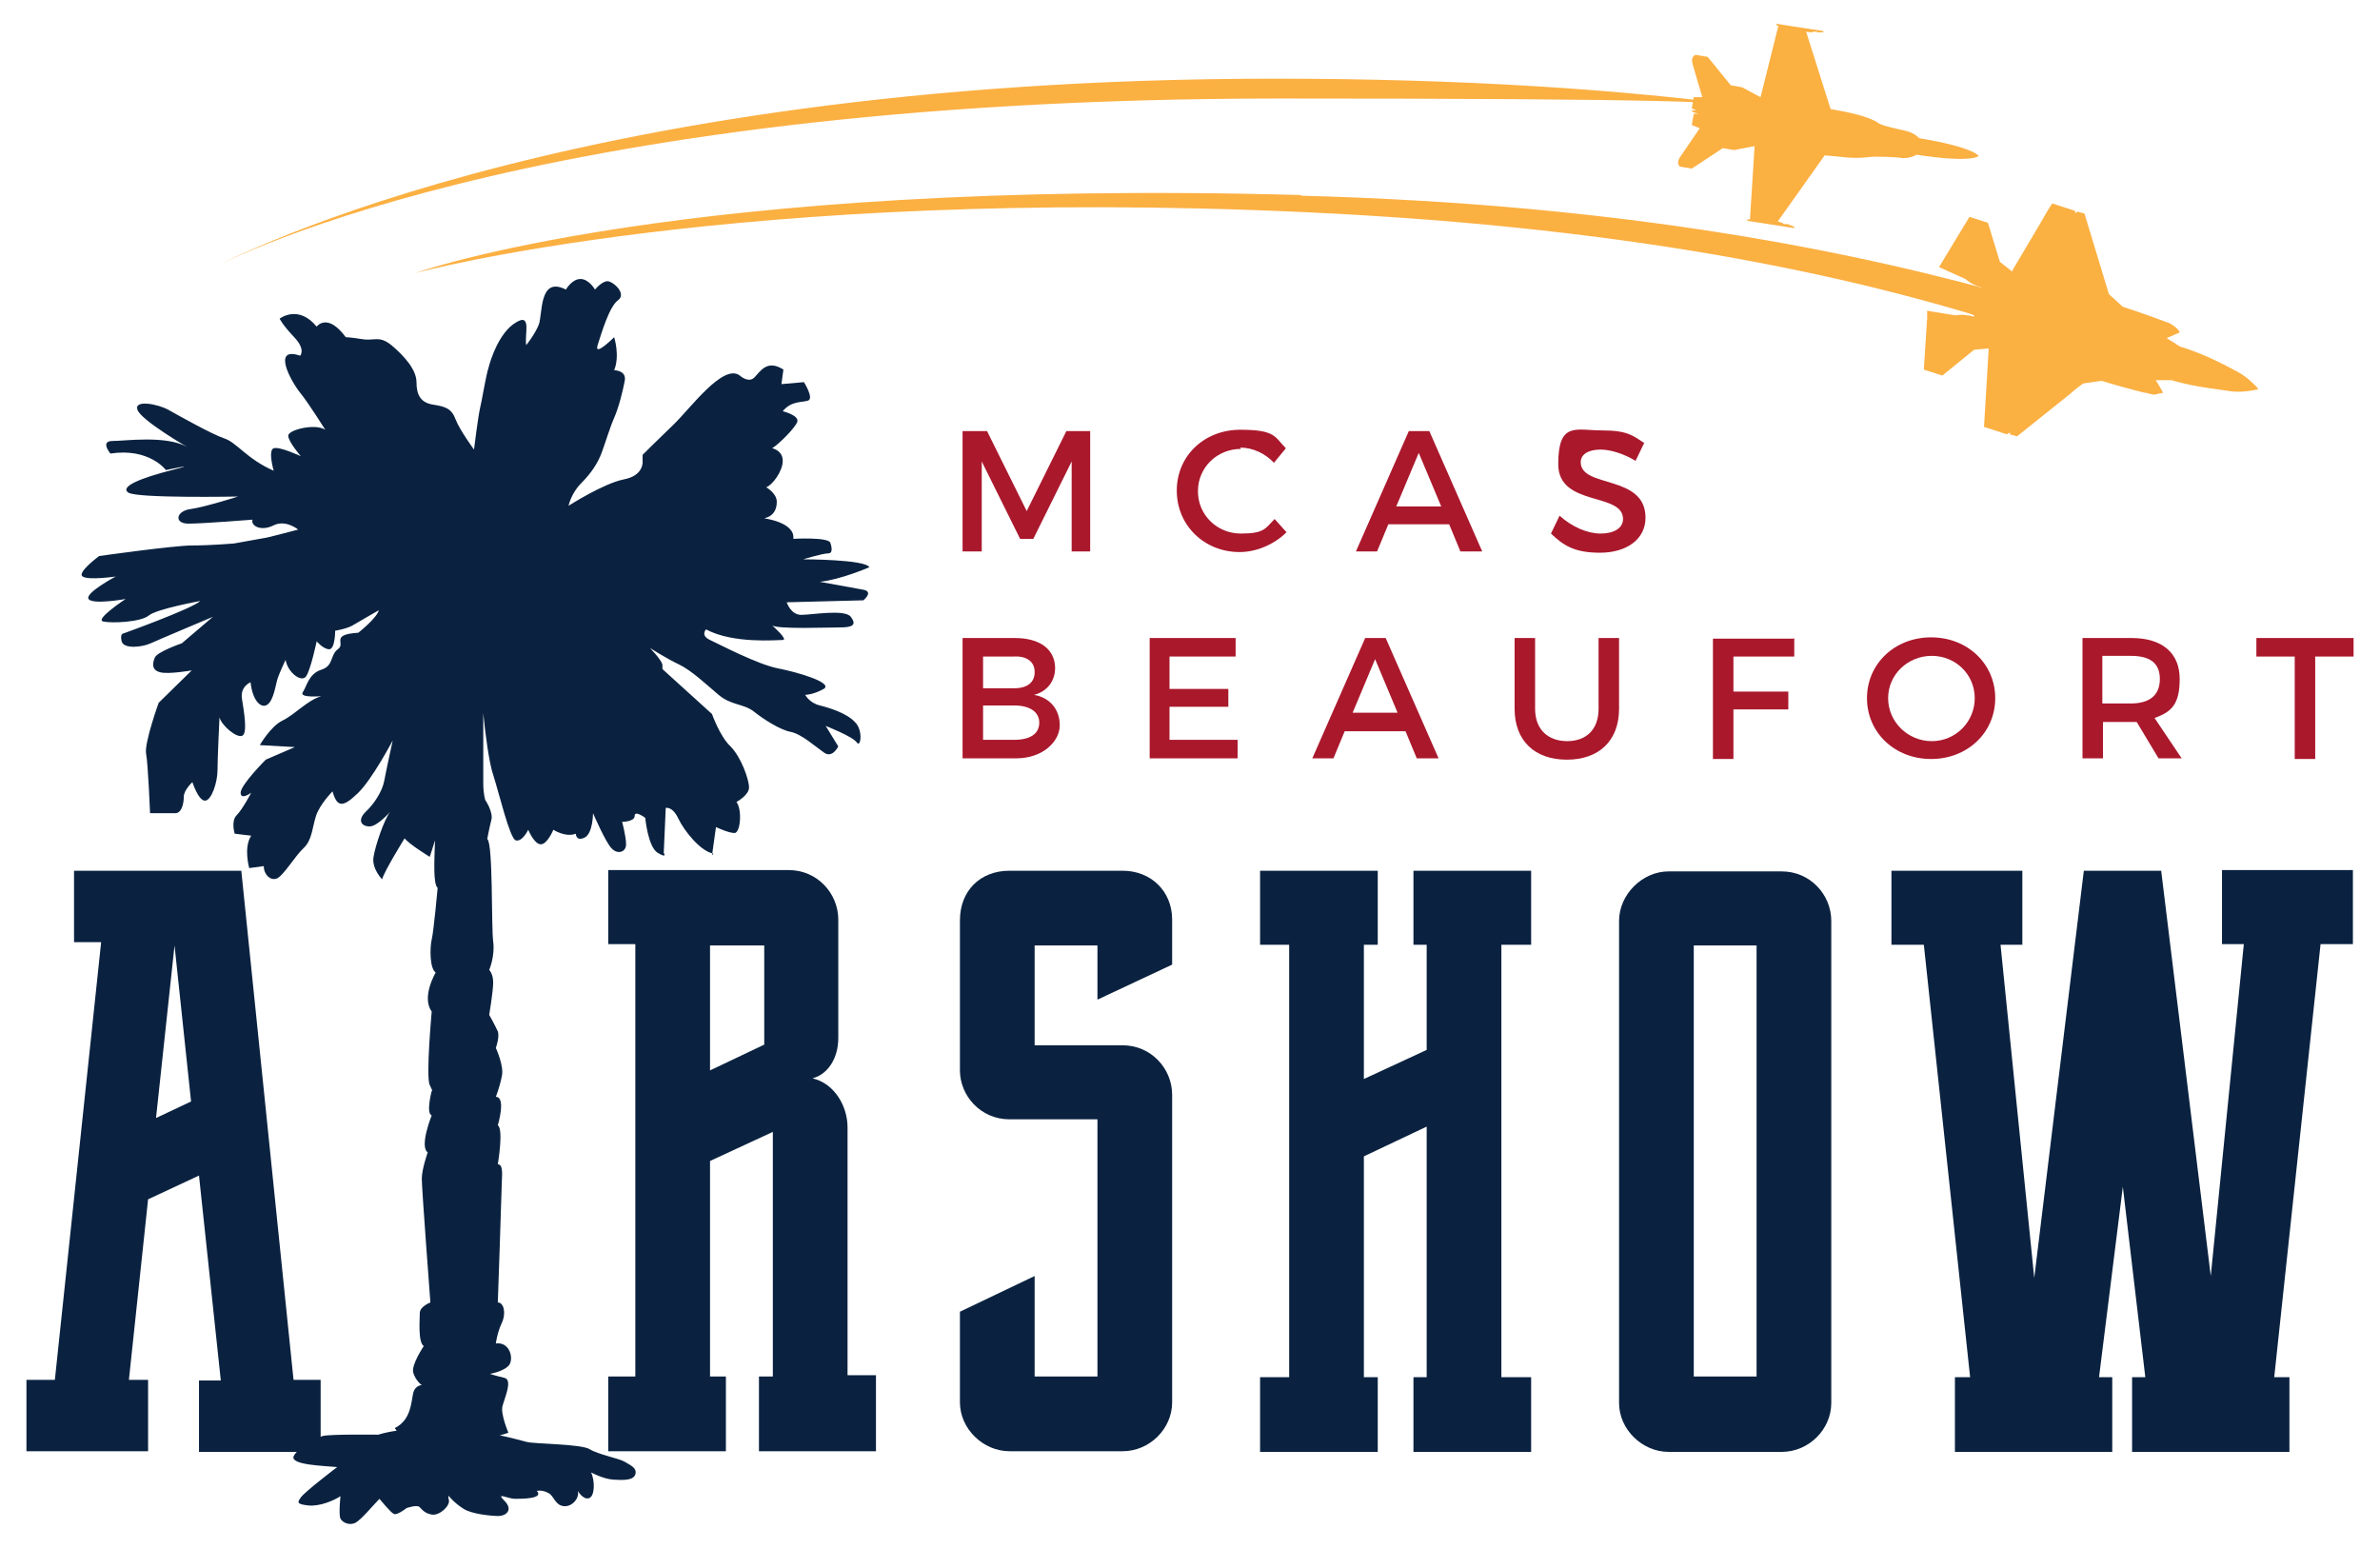 <?xml version="1.0" encoding="UTF-8"?>
<svg xmlns="http://www.w3.org/2000/svg" version="1.1" viewBox="0 0 360 234.3">
  <defs>
    <style>
      .cls-1 {
        fill: #aa182c;
      }

      .cls-2 {
        fill: #0a2240;
      }

      .cls-3 {
        fill: #fbb042;
      }
    </style>
  </defs>
  <!-- Generator: Adobe Illustrator 28.7.1, SVG Export Plug-In . SVG Version: 1.2.0 Build 142)  -->
  <g>
    <g id="Layer_1">
      <path class="cls-1" d="M149.3,65.2l6,12.1,6-12.1h3.6v18.2h-2.8v-13.6s-5.8,11.7-5.8,11.7h-2l-5.8-11.7v13.6h-2.9v-18.2h3.6,0Z"/>
      <path class="cls-1" d="M187.7,67.9c-3.6,0-6.5,2.8-6.5,6.4s2.9,6.4,6.5,6.4,3.7-.8,5.1-2.2l1.8,2c-1.8,1.8-4.5,3-7.1,3-5.3,0-9.5-4-9.5-9.3s4.2-9.2,9.6-9.2,5.2,1.1,6.9,2.8l-1.8,2.2c-1.3-1.4-3.2-2.3-5.1-2.3h0Z"/>
      <path class="cls-1" d="M219.2,79.3h-9.2l-1.7,4.1h-3.2l8-18.2h3.1l8,18.2h-3.3l-1.7-4.1h0ZM218,76.6l-3.4-8.1-3.4,8.1h6.9,0Z"/>
      <path class="cls-1" d="M242.1,68c-1.8,0-3,.7-3,1.9,0,4,9.8,1.8,9.8,8.4,0,3.3-2.9,5.3-6.9,5.3s-5.6-1.2-7.4-2.9l1.3-2.7c1.9,1.7,4.2,2.7,6.2,2.7s3.4-.8,3.4-2.2c0-4.1-9.8-1.8-9.8-8.3s2.7-5.1,6.6-5.1,4.7.8,6.4,1.9l-1.3,2.7c-2-1.2-4-1.7-5.3-1.7h0Z"/>
      <path class="cls-1" d="M159.6,101c0,2-1.2,3.6-3.2,4.1,2.4.4,3.9,2.2,3.9,4.6s-2.5,5-6.6,5h-8.1v-18.2h7.9c3.8,0,6.1,1.7,6.1,4.6h0ZM156.5,101.6c0-1.5-1.2-2.4-3.1-2.3h-4.7v4.8h4.7c2,0,3.1-.9,3.1-2.4ZM157.2,109.3c0-1.6-1.4-2.6-3.8-2.6h-4.7v5.2h4.7c2.4,0,3.8-.9,3.8-2.6Z"/>
      <path class="cls-1" d="M186.9,96.5v2.8h-10v4.9h8.9v2.7h-8.9v5h10.3v2.8h-13.3v-18.2h13Z"/>
      <path class="cls-1" d="M212.6,110.6h-9.2l-1.7,4.1h-3.2l8-18.2h3.1l8,18.2h-3.3l-1.7-4.1h0ZM211.4,107.8l-3.4-8.1-3.4,8.1h6.9,0Z"/>
      <path class="cls-1" d="M237,112.1c3,0,4.8-1.8,4.8-4.9v-10.7h3.1v10.7c0,4.8-3,7.7-7.9,7.7s-7.9-2.9-7.9-7.7v-10.7h3.1v10.7c0,3.1,1.9,4.9,4.9,4.9h0Z"/>
      <path class="cls-1" d="M271.4,96.5v2.8h-9.2v5.3h8.3v2.7h-8.3v7.5h-3.1v-18.2h12.2Z"/>
      <path class="cls-1" d="M301.8,105.6c0,5.2-4.2,9.2-9.7,9.2s-9.7-4-9.7-9.2,4.2-9.2,9.7-9.2,9.7,4,9.7,9.2ZM285.6,105.6c0,3.6,3,6.5,6.6,6.5s6.5-2.9,6.5-6.5-2.9-6.4-6.5-6.4-6.6,2.8-6.6,6.4Z"/>
      <path class="cls-1" d="M326.5,114.7l-3.3-5.5c-.3,0-.5,0-.8,0h-4.3v5.5h-3.1v-18.2h7.4c4.7,0,7.3,2.3,7.3,6.2s-1.3,5-3.8,5.9l4.1,6.1h-3.5,0ZM322.3,106.4c2.8,0,4.4-1.2,4.4-3.7s-1.6-3.5-4.4-3.5h-4.3v7.2h4.3Z"/>
      <path class="cls-1" d="M356,96.5v2.8h-5.8v15.5h-3.1v-15.5h-5.8v-2.8s14.6,0,14.6,0Z"/>
      <path class="cls-2" d="M48.5,208.8v10.8h-18.4v-10.8h3.3l-3.3-31-7.7,3.6-2.9,27.3h2.9v10.8H4v-10.8h4.3l7-66.2h-4.1v-10.8h25.3l7.9,77h4.1ZM28.9,166.6l-2.5-23.6-2.8,26.1,5.3-2.5h0Z"/>
      <path class="cls-2" d="M132.5,208.2v11.3h-17.7v-11.3h2.1v-37l-9.5,4.4v32.6h2.4v11.3h-17.8v-11.3h4.1v-65.4h-4.1v-11.2h27.3c4.3,0,7.5,3.5,7.5,7.5v17.9c0,3.1-1.6,5.5-3.9,6.1,3.4.8,5.3,4.3,5.3,7.4v37.5h4.3ZM115.6,143h-8.2v18.9l8.2-3.9v-15.1Z"/>
      <path class="cls-2" d="M166,151.2v-8.2h-9.5v15.1h13.3c4.3,0,7.5,3.5,7.5,7.5v46.5c0,4-3.4,7.4-7.5,7.4h-17.1c-4,0-7.5-3.4-7.5-7.4v-13.7l11.3-5.4v15.2h9.5v-38.9h-13.3c-4.4,0-7.5-3.6-7.5-7.4v-22.7c0-4.4,3-7.5,7.5-7.5h17.1c4.3,0,7.5,3.1,7.5,7.4v6.8l-11.3,5.3Z"/>
      <path class="cls-2" d="M227.1,142.9v65.4h4.5v11.3h-17.8v-11.3h2v-37.9l-9.5,4.5v33.4h2.1v11.3h-17.8v-11.3h4.4v-65.4h-4.4v-11.2h17.8v11.2h-2.1v20.3l9.5-4.4v-15.9h-2v-11.2h17.8v11.2h-4.5Z"/>
      <path class="cls-2" d="M244.9,139.3c0-4,3.5-7.5,7.5-7.5h17.1c4.3,0,7.5,3.5,7.5,7.5v72.9c0,4-3.4,7.4-7.5,7.4h-17.1c-4,0-7.5-3.4-7.5-7.4v-72.9ZM265.7,143h-9.5v65.2h9.5v-65.2Z"/>
      <path class="cls-2" d="M351,142.9l-7,65.4h2.3v11.3h-23.8v-11.3h2l-3.4-28.8-3.6,28.8h2v11.3h-23.8v-11.3h2.3l-7-65.4h-4.9v-11.2h19.8v11.2h-3.3l5.1,50.4,7.5-61.6h11.7l7.5,61.3,5-50.2h-3.3v-11.2h19.8v11.2h-4.9Z"/>
      <path class="cls-2" d="M107.9,129.1c-1.9-.3-4.4-3.4-5.3-5.3-.9-1.9-1.9-1.6-1.9-1.6l-.3,6.8s.6.9-.9,0-1.9-5.3-1.9-5.3c0,0-1.6-1.2-1.6-.3s-1.9.9-1.9.9c0,0,.6,2.2.6,3.4s-1.3,1.6-2.2.6c-.9-.9-2.8-5.3-2.8-5.3,0,0,0,3.1-1.3,3.7s-1.3-.6-1.3-.6c-1.6.6-3.4-.6-3.4-.6,0,0-.9,2.2-1.9,2.2s-1.9-2.2-1.9-2.2c0,0-.9,1.9-1.9,1.6-.9-.3-2.5-7.1-3.4-9.9-.6-1.7-1.2-6.2-1.5-9.3h0v10.6c0,1.6.3,2.5.3,2.5,0,0,1.3,1.9.9,3.1-.3,1.2-.6,2.8-.6,2.8.9.6.6,13.3.9,15.5.3,2.2-.6,4.3-.6,4.3,0,0,.6.6.6,1.9s-.6,4.9-.6,4.9c0,0,.9,1.6,1.3,2.5.3.9-.3,2.5-.3,2.5,0,0,1.3,2.8.9,4.3-.3,1.6-.9,3.1-.9,3.1,1.6,0,.3,4.3.3,4.3.9.6,0,5.9,0,5.9.9,0,.6,1.9.6,2.8s-.6,18.1-.6,18.1c.9,0,1.3,1.6.6,3.1s-.9,3.1-.9,3.1c2.2-.3,2.8,2.5,1.9,3.4-.9.9-2.8,1.2-2.8,1.2,0,0,.9.3,2.2.6,1.3.3,0,3.1-.3,4.3-.3,1.2.9,4,.9,4,0,0-.5.2-1.3.4,1.5.3,3.3.8,4.1,1,1.1.3,8.3.3,9.5,1.1,1.3.8,4.5,1.4,5.3,1.9.8.5,1.9.9,1.6,1.9-.3.9-1.7.9-3.3.8s-3.4-1.1-3.4-1.1c.6,1.2.6,3.6-.3,3.9-.9.3-1.7-1.1-1.7-1.1.3,1.1-.9,2.5-2.2,2.3-1.3-.2-1.4-1.6-2.3-2-.9-.5-1.7-.3-1.7-.3,1.1,1.2-2.2,1.2-3.3,1.2s-3-1.1-1.6.3c1.4,1.4.2,2.3-.9,2.3s-4.1-.3-5.3-1.1c-1.3-.8-2.2-1.9-2.2-1.9,0,0-.2-.2,0,.6.2.8-1.3,2.3-2.5,2.2-1.3-.2-1.6-.9-2-1.2-.5-.3-1.9.2-1.9.2,0,0-1.4,1.1-1.9.9-.5-.2-2.2-2.3-2.2-2.3-.9.9-2.7,3.1-3.6,3.6s-2,0-2.3-.6c-.3-.6,0-3.4,0-3.4-.9.6-3.1,1.6-4.9,1.4s-1.6-.5-1.1-1.2c.5-.8,5.5-4.6,5.5-4.6-2-.2-7-.3-6.6-1.6.5-1.2,3.3-2.8,4.4-3.1,1.1-.3,8.4-.2,8.4-.2,1-.3,2-.5,2.8-.6-.2-.3-.3-.4-.3-.4,2.5-1.2,2.5-4,2.8-5.3.3-1.2,1.3-1.2,1.3-1.2,0,0-.9-.6-1.3-1.9-.3-1.2,1.6-4,1.6-4-.9-.6-.6-4-.6-5s1.6-1.6,1.6-1.6c0,0-1.3-17.2-1.3-18.7s.9-4,.9-4c-1.3-.9.6-5.6.6-5.6-.9-.3,0-3.7,0-3.7,0,0,.3.3-.3-.9-.6-1.2.3-11.1.3-11.1-1.6-2.2.6-5.9.6-5.9-.9-.6-.9-3.7-.6-5,.3-1.2.9-7.8.9-7.8-.7-.6-.5-4.1-.4-7.2-.3,1-.6,1.9-.8,2.5,0,0-3.1-1.9-3.8-2.8,0,0-3.1,5-3.4,6.2,0,0-1.6-1.6-1.3-3.4s1.6-5.6,2.5-6.8c0,0-1.9,2.2-3.1,2.2s-1.9-.9-.6-2.2c1.3-1.2,2.5-3.1,2.8-4.6.3-1.6,1.3-6.2,1.3-6.2,0,0-3.1,5.9-5.3,8s-3.1,2.2-3.8-.3c0,0-1.9,1.9-2.5,3.7-.6,1.9-.6,3.7-1.9,4.9-1.3,1.2-3.1,4.3-4.1,4.6-.9.3-1.9-.6-1.9-1.9l-2.2.3s-.9-3.1.3-4.9l-2.5-.3s-.6-1.9.3-2.8c.9-.9,2.2-3.4,2.2-3.4,0,0-1.6,1.2-1.6,0s3.8-5,3.8-5l4.4-1.9-5.3-.3s1.6-2.8,3.4-3.7c1.9-.9,3.8-3.1,5.9-3.7,0,0-3.4.3-2.8-.6.6-.9.9-2.8,2.8-3.4,1.9-.6,1.3-2.2,2.5-3.1,1.3-.9-1.3-2.2,3.1-2.5,0,0,2.8-2.2,3.1-3.4,0,0-2.8,1.6-3.8,2.2-.9.6-2.8.9-2.8.9,0,0,0,2.8-.9,2.8s-1.9-1.2-1.9-1.2c0,0-.9,4.3-1.6,5.3s-2.8-.6-3.1-2.5c0,0-.9,1.9-1.2,2.8-.3.9-.6,3.4-1.6,4-.9.6-2.2-.6-2.5-3.4,0,0-1.6.6-1.3,2.5.3,1.9.9,5.3,0,5.6-.9.3-3.1-1.6-3.4-2.8,0,0-.3,6.2-.3,8s-.9,4.6-1.9,4.6-1.9-2.8-1.9-2.8c0,0-1.3,1.2-1.3,2.2s-.3,2.5-1.3,2.5h-3.8s-.3-7.4-.6-9c-.3-1.6,1.9-7.7,1.9-7.7l5-4.9s-3.4.6-4.7.3c-1.3-.3-1.3-1.2-.9-2.2.3-.9,4.1-2.2,4.1-2.2l4.7-4s-8.1,3.4-9.4,4c-1.3.6-4.1.9-4.4-.3-.3-1.2.3-1.2.3-1.2,0,0,10.3-3.7,11.6-4.9,0,0-6.6,1.2-7.8,2.2s-5.6,1.2-6.9.9,3.4-3.4,3.4-3.4c0,0-5,.9-5.6,0-.6-.9,4.1-3.4,4.1-3.4,0,0-4.1.6-5,0s2.5-3.1,2.5-3.1c0,0,11.3-1.6,14.1-1.6s6.3-.3,6.3-.3l5-.9s2.5-.6,4.7-1.2c0,0-1.9-1.6-3.8-.6-1.9.9-3.4,0-3.1-.9,0,0-7.5.6-9.7.6s-1.9-1.9.3-2.2,7.2-1.9,7.2-1.9c0,0-15.3.3-16.6-.6s1.9-2.2,6.6-3.4c4.7-1.2-.9,0-.9,0,0,0-2.5-3.4-8.4-2.5,0,0-1.6-1.9.3-1.9s8.1-.9,11.3.9c0,0-6.9-4-7.5-5.6s3.1-.9,4.7,0c1.6.9,6.6,3.7,8.4,4.3,1.9.6,3.4,3.1,7.5,4.9,0,0-.9-3.1,0-3.4.9-.3,4.1,1.2,4.1,1.2,0,0-1.9-2.2-1.9-3.1s4.1-1.9,5.6-.9c0,0-2.5-4-3.8-5.6-1.3-1.6-4.4-7.1,0-5.6,0,0,.9-.9-.9-2.8s-2.2-2.8-2.2-2.8c0,0,2.8-2.2,5.6,1.2,0,0,1.6-2.2,4.4,1.6,0,0,.6,0,2.5.3,1.9.3,2.5-.6,4.4.9,1.9,1.6,3.8,3.7,3.8,5.6s.6,3.1,2.5,3.4c1.9.3,2.8.6,3.4,2.2.6,1.6,2.8,4.6,2.8,4.6,0,0,.6-4.9.9-6.2.3-1.2.9-5,1.3-6.2.3-1.2,1.6-5.3,4.1-6.8,2.5-1.6,1.3,1.9,1.6,3.4,0,0,1.3-1.6,1.9-3.1.6-1.6,0-7.4,4.1-5.3,0,0,.9-1.6,2.2-1.6s2.2,1.6,2.2,1.6c0,0,1.3-1.6,2.2-1.2.9.3,2.5,1.9,1.3,2.8-1.3.9-2.5,4.9-3.1,6.8-.6,1.9,2.5-1.2,2.5-1.2,0,0,.9,2.8,0,5,0,0,1.9,0,1.6,1.6s-.9,4-1.6,5.6-1.3,3.7-1.9,5.3-1.6,3.1-3.1,4.6-1.9,3.4-1.9,3.4c0,0,5.3-3.4,8.4-4,3.1-.6,2.8-2.8,2.8-2.8v-.9s2.2-2.2,4.7-4.6,7.5-9.3,10-7.4c0,0,1.3,1.2,2.2.3.9-.9,1.9-2.8,4.4-1.2l-.3,2.2,3.4-.3s1.6,2.5.6,2.8c-.9.3-2.5,0-3.8,1.6,0,0,2.5.6,2.2,1.6-.3.9-2.8,3.4-3.8,4,0,0,1.6.3,1.6,1.9s-1.6,3.7-2.5,4c0,0,1.6.9,1.6,2.2s-.6,2.2-1.9,2.5c0,0,4.7.6,4.4,3.1,0,0,5.3-.3,5.6.6,0,0,.6,1.6-.3,1.6s-3.8.9-3.8.9c0,0,9.4,0,10,1.2,0,0-4.4,1.9-7.5,2.2,0,0,5,.9,6.6,1.2,1.6.3,0,1.6,0,1.6l-11.6.3s.6,1.9,2.2,1.9,6.6-.9,7.5.3c.9,1.2.3,1.6-1.6,1.6s-9.4.3-10.3-.3c0,0,2.5,2.2,1.6,2.2s-7.5.6-11.6-1.6c0,0-.9.9.6,1.6s7.2,3.7,10.3,4.3c3.1.6,8.4,2.2,6.9,3.1-1.6.9-2.8.9-2.8.9,0,0,.6,1.2,2.2,1.6s4.1,1.2,5.3,2.5c1.3,1.2.9,4,.3,3.1-.6-.9-4.7-2.5-4.7-2.5l1.9,3.1s-.9,1.9-2.2.9c-1.3-.9-3.4-2.8-5-3.1-1.6-.3-4.1-1.9-5.6-3.1-1.6-1.2-3.4-.9-5.3-2.5-1.9-1.6-4.1-3.7-6-4.6-1.9-.9-4.4-2.5-4.4-2.5,0,0,1.6,1.6,1.9,2.5,0,.3,0,.5,0,.7l7.5,6.8s1.2,3.4,2.8,4.9c1.6,1.6,2.8,5,2.8,6.2s-1.9,2.2-1.9,2.2c.9,1.2.6,4.7-.3,4.7s-2.8-.9-2.8-.9l-.6,4.3h0Z"/>
      <path class="cls-3" d="M304,65.4c.1,0,0,.3,0,.3l1.1.3,8-6.4.8-.7,1.2-.9,2.8-.4c1.9.6,4.8,1.4,6.5,1.8.2,0,.3,0,.5.1.5.1.8.2.9.2.1,0,1.3-.3,1.4-.3,0,0-1-1.8-1.1-1.8,0,0,0-.1,0-.1h2.2c0,0,0,0,0,0,.2,0,.3,0,.5.1,3.5,1,7,1.3,8.8,1.6,2,.2,3.8-.3,3.8-.3h.2c0,0-.2-.3-.2-.3,0,0-1.3-1.5-3-2.4-1.7-.9-5-2.7-8.7-3.8l-.6-.4-.8-.5-.5-.3s0,0,0-.1c0,0,.2-.1.5-.2l.9-.4c.3-.1.5-.2.5-.3,0,0-.2-.3-.5-.6,0,0-.6-.5-1-.7-1.3-.5-4.9-1.8-7.1-2.5l-2.1-1.9-3.7-12.2-1.1-.3s-.1.2-.2.2-.2-.2-.1-.3l-3.4-1.1h-.1l-.7,1.1-1.1,1.9-4.2,7.1v.2c0,0-1.9-1.5-1.9-1.5l-1.8-5.9-2.8-.9-4.6,7.6h0c0,0,4,1.8,4,1.8,0,0,.9.9,2.5,1.3v.2c0,0-.4,0-.4,0h0c0,.1-.4,0-.4,0h-.1c0,.1-.6,0-.6,0h-.3c0,0,.2.4.2.4h-.3c0,0,.2.3.2.3h-.3c0,.1.2.4.2.4h-.4c0,.1.3.5.3.5h-.4c0,.1.2.5.2.5l-.3.2.2.3h-.3c0,0,.2.3.2.3h-.3c0,.1.2.4.2.4l.5.2v.2s.4.1.4.1h0c0,.1.3.2.3.2v.2c-.4-.1-.7-.2-1-.2-1.1-.2-1.8,0-1.8,0l-4.3-.7h0v1.1c0,0-.5,7.8-.5,7.8l2.8.9,4.8-3.9,2.2-.2h0,0s0,.2,0,.2l-.7,11.7h.1c0,0,3.4,1.1,3.4,1.1,0-.1.2-.2.3-.2h0Z"/>
      <path class="cls-3" d="M256.2,17l.7.2h-.7c0,0-.3,1.7-.3,1.7l1.2.5s-2.4,3.5-3,4.4,0,1.4,0,1.4l1.8.3,4.7-3.1,1.7.3,3.1-.6-.7,11.1h-.4s0,.2,0,.2l7.1,1.1v-.2l-.5-.2-.5-.2h-.6c0-.2-.9-.4-.9-.4l7.1-10,2.2.2c2.9.4,4.7,0,5.2,0s3,0,4.3.2c1.3.1,2.2-.5,2.2-.5,8.4,1.3,9.4.2,9.4.2h0s-.6-1.3-9-2.7c0,0-.7-.8-2-1.1s-3.7-.8-4.2-1.2-2.1-1.1-5-1.7l-2.2-.4-3.7-11.7s1,.2,1,0h.6c0,.1.5.1.5.1h.5s0-.2,0-.2l-7.1-1.1v.2s.3.1.3.1l-2.7,10.8-2.8-1.5-1.7-.3-3.5-4.3-1.8-.3s-.8.2-.5,1.3,1.5,5.1,1.5,5.1h-1.3c0,0-.3,1.7-.3,1.7l.7.3h-.7s0,.1,0,.1h0Z"/>
      <path class="cls-3" d="M192.8,11.9c-109.3,0-161.3,29-161.3,29,0,0,46.1-26,162-26s51.1,2.1,70.8,5.2l.4-4c-19.8-2.6-43.5-4.2-71.9-4.2h0Z"/>
      <path class="cls-3" d="M196.8,29.5c-94-2.6-134,11.8-134,11.8,0,0,48.7-13.2,134.8-9.2,51.6,2.4,85.4,10.2,109.1,18.1l-.8-5c-24.4-7-59.7-14.3-109.1-15.6h0Z"/>
    </g>
  </g>
</svg>